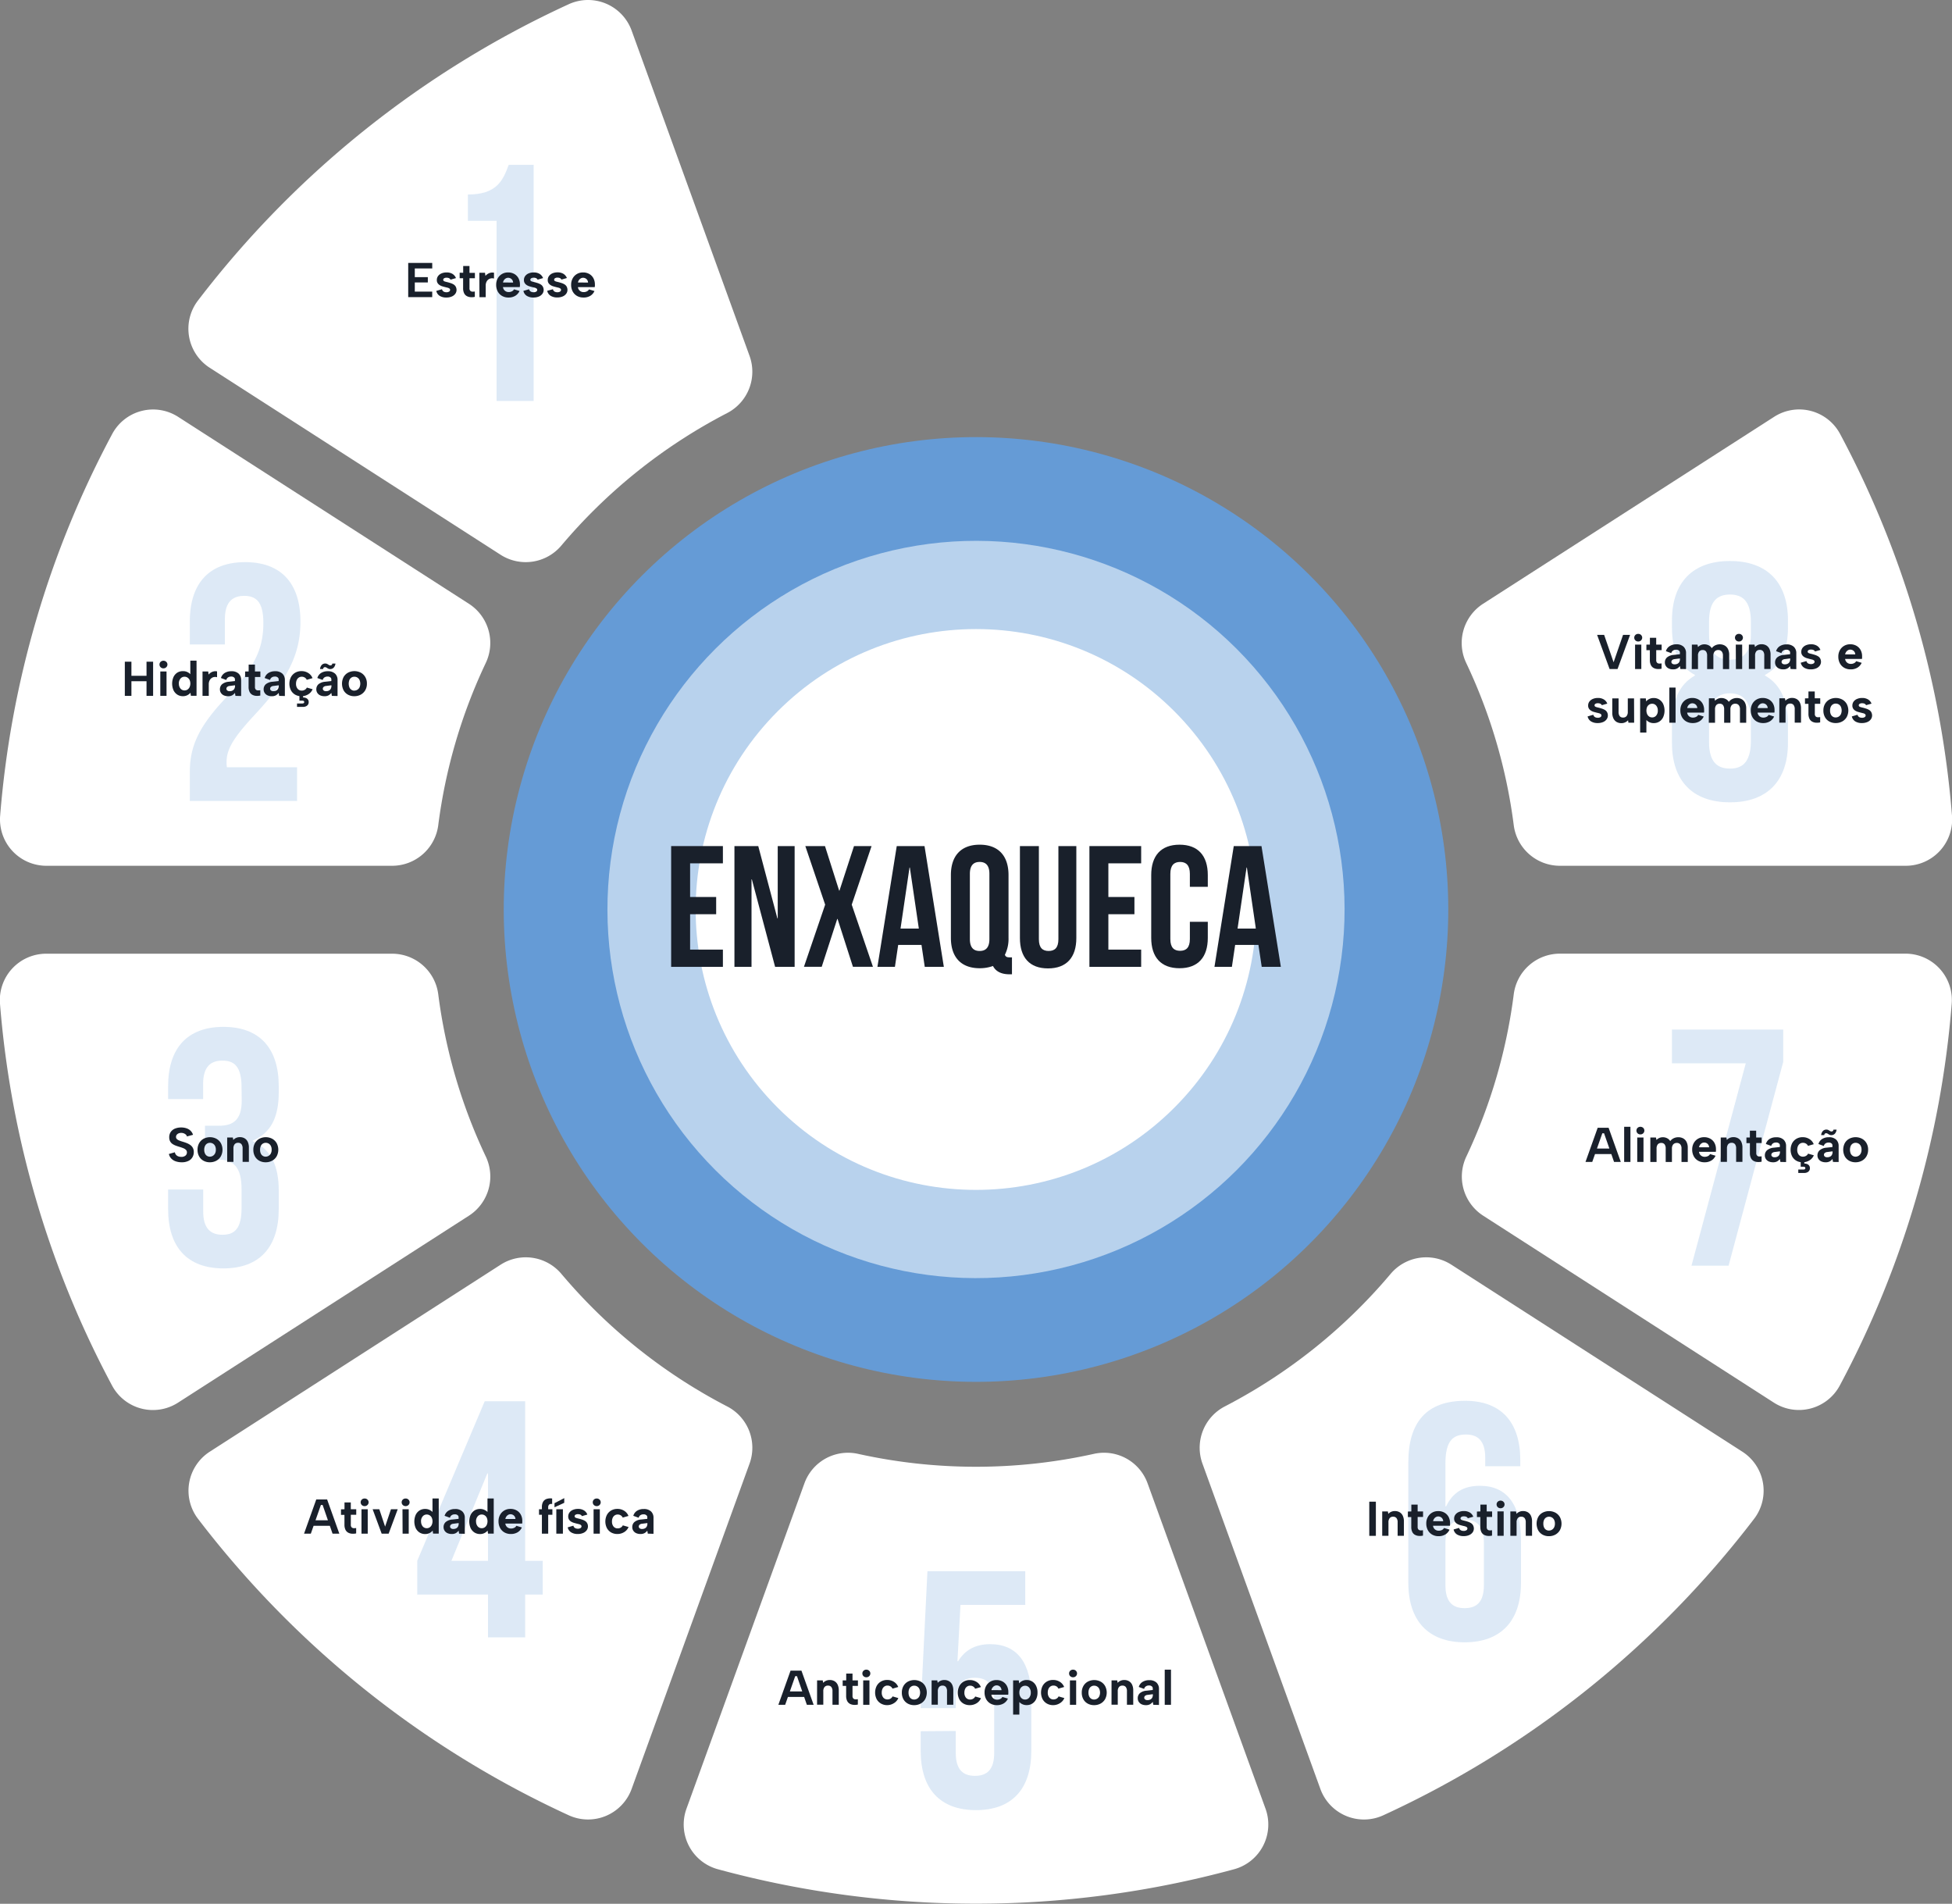 <svg xmlns="http://www.w3.org/2000/svg" id="Camada_1" data-name="Camada 1" viewBox="0 0 800 780.07"><rect x="0" y="0" width="800" height="780.07" fill="#808080" stroke="none"/><defs><style>.cls-1{fill:#659bd6;}.cls-2{fill:#b8d2ed;}.cls-3{fill:#fff;}.cls-4{fill:#19202b;}.cls-5{opacity:0.8;}.cls-6{fill:#d4e4f4;}</style></defs><circle class="cls-1" cx="400" cy="372.66" r="193.55" transform="translate(-146.35 391.99) rotate(-45)"></circle><circle class="cls-2" cx="400" cy="372.66" r="151.05" transform="translate(-146.35 391.99) rotate(-45)"></circle><circle class="cls-3" cx="400" cy="372.66" r="114.9" transform="translate(-146.35 391.99) rotate(-45)"></circle><path class="cls-3" d="M307.2,145.84,258.87,12.54a19,19,0,0,0-25.81-10.8A402.68,402.68,0,0,0,81.12,123.16,19,19,0,0,0,86,150.72L205.2,227.34a19.08,19.08,0,0,0,24.9-3.85A223.07,223.07,0,0,1,298,169.26,19.07,19.07,0,0,0,307.2,145.84Z"></path><path class="cls-3" d="M179.62,338.05a220.72,220.72,0,0,1,19.43-66.33,19.09,19.09,0,0,0-6.82-24.29L73,170.8a19,19,0,0,0-27,7A398.77,398.77,0,0,0,.06,334.22a19,19,0,0,0,19,20.53H160.75A19.06,19.06,0,0,0,179.62,338.05Z"></path><path class="cls-3" d="M639.25,354.75H781a19,19,0,0,0,19-20.53,398.77,398.77,0,0,0-45.88-156.44,19,19,0,0,0-27-7L607.77,247.43a19.09,19.09,0,0,0-6.83,24.29,220.45,220.45,0,0,1,19.44,66.33A19.06,19.06,0,0,0,639.25,354.75Z"></path><path class="cls-3" d="M400,601a222.91,222.91,0,0,1-48.45-5.31,19,19,0,0,0-21.87,12.1l-48.33,133.3a19,19,0,0,0,12.76,24.8,403.56,403.56,0,0,0,211.78,0,19,19,0,0,0,12.76-24.8l-48.33-133.3a19,19,0,0,0-21.88-12.1A222.75,222.75,0,0,1,400,601Z"></path><path class="cls-3" d="M205.2,518.19,86,594.81a19,19,0,0,0-4.83,27.55A402.71,402.71,0,0,0,233.06,743.79,19,19,0,0,0,258.87,733l48.33-133.3A19.05,19.05,0,0,0,298,576.27,223.1,223.1,0,0,1,230.1,522,19.08,19.08,0,0,0,205.2,518.19Z"></path><path class="cls-3" d="M492.8,599.69,541.13,733a19,19,0,0,0,25.81,10.8A402.71,402.71,0,0,0,718.88,622.36a19,19,0,0,0-4.83-27.55L594.8,518.19A19.08,19.08,0,0,0,569.9,522,223,223,0,0,1,502,576.27,19.06,19.06,0,0,0,492.8,599.69Z"></path><path class="cls-3" d="M620.38,407.47A220.78,220.78,0,0,1,601,473.81a19.09,19.09,0,0,0,6.82,24.29L727,574.73a19,19,0,0,0,27-7,398.77,398.77,0,0,0,45.88-156.44,19,19,0,0,0-19-20.53H639.25A19.06,19.06,0,0,0,620.38,407.47Z"></path><path class="cls-3" d="M160.75,390.78H19a19,19,0,0,0-19,20.53A398.77,398.77,0,0,0,45.94,567.75a19,19,0,0,0,27,7L192.23,498.1a19.09,19.09,0,0,0,6.83-24.29,220.51,220.51,0,0,1-19.44-66.34A19.06,19.06,0,0,0,160.75,390.78Z"></path><path class="cls-4" d="M282.83,367.54h10.68v7.06H282.83v14.5h13.44v7.07H275.06V346.68h21.21v7.07H282.83Z"></path><path class="cls-4" d="M308.14,360.32H308v35.85h-7V346.68h9.76l7.84,29.62h.14V346.68h6.93v49.49h-8Z"></path><path class="cls-4" d="M357.2,346.68l-8.13,24,8.69,25.45h-8.2l-6.29-19.59h-.14l-6.36,19.59h-7.28l8.69-25.45-8.13-24h8.06l5.8,18.24h.14L350,346.68Z"></path><path class="cls-4" d="M386.82,396.17H379l-1.34-9h-9.55l-1.34,9H359.6l7.92-49.49H378.9Zm-17.75-15.7h7.5l-3.68-25h-.14Z"></path><path class="cls-4" d="M389.71,358.56c0-7.92,4.18-12.45,11.81-12.45s11.81,4.53,11.81,12.45v25.73a14.57,14.57,0,0,1-1.49,6.93c.36.92.92,1.06,2.19,1.06h.71v6.93h-1.06c-3.46,0-5.66-1.28-6.72-3.4a15.8,15.8,0,0,1-5.44.92c-7.63,0-11.81-4.52-11.81-12.44Zm7.78,26.22c0,3.54,1.56,4.88,4,4.88s4-1.34,4-4.88V358.06c0-3.53-1.56-4.88-4-4.88s-4,1.35-4,4.88Z"></path><path class="cls-4" d="M425.77,346.68v38.17c0,3.54,1.55,4.81,4,4.81s4-1.27,4-4.81V346.68h7.35v37.68c0,7.92-4,12.44-11.6,12.44S418,392.28,418,384.36V346.68Z"></path><path class="cls-4" d="M454.25,367.54h10.68v7.06H454.25v14.5h13.44v7.07H446.48V346.68h21.21v7.07H454.25Z"></path><path class="cls-4" d="M495,377.71v6.58c0,7.92-4,12.44-11.59,12.44s-11.6-4.52-11.6-12.44V358.56c0-7.92,4-12.45,11.6-12.45S495,350.64,495,358.56v4.8h-7.35v-5.3c0-3.53-1.55-4.88-4-4.88s-4,1.35-4,4.88v26.72c0,3.54,1.56,4.81,4,4.81s4-1.27,4-4.81v-7.07Z"></path><path class="cls-4" d="M524.94,396.17H517.1l-1.35-9h-9.54l-1.34,9h-7.14l7.91-49.49H517Zm-17.74-15.7h7.49l-3.67-25h-.14Z"></path><g class="cls-5"><path class="cls-6" d="M191.76,79.7c11.75,0,14.37-5.67,16.72-12.16h10.23v96.75h-15.2V90.48H191.76Z"></path></g><path class="cls-4" d="M177.15,110H170v3.56h5.34v2.18H170v3.74h7.14v2.26h-9.84v-14h9.84Z"></path><path class="cls-4" d="M181.15,118.51a1.36,1.36,0,0,0,.41.76,1.55,1.55,0,0,0,.66.37,2.35,2.35,0,0,0,.75.11,2,2,0,0,0,1.1-.27.82.82,0,0,0,.4-.69.69.69,0,0,0-.28-.57,2.22,2.22,0,0,0-.71-.33l-.91-.22c-.36-.09-.75-.19-1.15-.31a4.33,4.33,0,0,1-1.15-.49,2.72,2.72,0,0,1-.89-.83,2.18,2.18,0,0,1-.35-1.29,2.67,2.67,0,0,1,.5-1.63,3.35,3.35,0,0,1,1.41-1.09,5.29,5.29,0,0,1,2.11-.4,4.55,4.55,0,0,1,2.4.6,3.5,3.5,0,0,1,1.42,1.72l-2.24.64a1.16,1.16,0,0,0-.36-.46,1.66,1.66,0,0,0-.57-.26,3.07,3.07,0,0,0-.67-.08,1.84,1.84,0,0,0-1,.23.71.71,0,0,0-.38.63.52.52,0,0,0,.14.39.94.94,0,0,0,.39.25,3.33,3.33,0,0,0,.58.18l.73.18c.41.11.83.23,1.25.37a6.13,6.13,0,0,1,1.16.53,2.59,2.59,0,0,1,.85.86,3,3,0,0,1,.36,1.36,2.71,2.71,0,0,1-.5,1.59,3.44,3.44,0,0,1-1.44,1.13,5.59,5.59,0,0,1-2.28.42,5,5,0,0,1-2.65-.66,3.11,3.11,0,0,1-1.43-2.06Z"></path><path class="cls-4" d="M189.83,111.77V109h2.58v2.8h2.22V114h-2.22v4.06a1.45,1.45,0,0,0,.34,1.1,1.21,1.21,0,0,0,.85.34,4.49,4.49,0,0,0,1-.06v2.2a5.48,5.48,0,0,1-1.79.12,3.71,3.71,0,0,1-1.55-.47,2.6,2.6,0,0,1-1.07-1.19,4.64,4.64,0,0,1-.39-2V114h-1.42v-2.26Z"></path><path class="cls-4" d="M196.45,111.77h2.32l.18,1.28a3.82,3.82,0,0,1,1-.85,3.53,3.53,0,0,1,1.17-.46,3.38,3.38,0,0,1,1.34,0v2.4a2.53,2.53,0,0,0-1.13-.1,2.74,2.74,0,0,0-1.1.42,2.59,2.59,0,0,0-.84,1,3.41,3.41,0,0,0-.33,1.59v4.72h-2.56Z"></path><path class="cls-4" d="M208.39,121.91a5.17,5.17,0,0,1-2.64-.66,4.55,4.55,0,0,1-1.77-1.84,5.66,5.66,0,0,1-.63-2.72,5.35,5.35,0,0,1,.63-2.62,4.65,4.65,0,0,1,1.73-1.79,4.87,4.87,0,0,1,2.52-.65,5.14,5.14,0,0,1,2.54.62,4.44,4.44,0,0,1,1.71,1.73,5.39,5.39,0,0,1,.61,2.59,4.42,4.42,0,0,1,0,.49c0,.18-.05.37-.07.57h-6.88a2.24,2.24,0,0,0,.41,1.09,2.21,2.21,0,0,0,.82.7,2.33,2.33,0,0,0,1.11.25,2.92,2.92,0,0,0,1.33-.3,1.88,1.88,0,0,0,.85-.82l2.26.68a4.4,4.4,0,0,1-1.78,2A5.22,5.22,0,0,1,208.39,121.91Zm1.9-6.14a2.17,2.17,0,0,0-.3-1,2.07,2.07,0,0,0-.74-.7,2.2,2.2,0,0,0-1-.25,1.91,1.91,0,0,0-.94.25,2.25,2.25,0,0,0-.75.69,2.41,2.41,0,0,0-.41,1Z"></path><path class="cls-4" d="M216.85,118.51a1.36,1.36,0,0,0,.41.76,1.55,1.55,0,0,0,.66.37,2.35,2.35,0,0,0,.75.11,2,2,0,0,0,1.1-.27.82.82,0,0,0,.4-.69.69.69,0,0,0-.28-.57,2.22,2.22,0,0,0-.71-.33l-.91-.22c-.36-.09-.75-.19-1.15-.31a4.33,4.33,0,0,1-1.15-.49,2.72,2.72,0,0,1-.89-.83,2.18,2.18,0,0,1-.35-1.29,2.67,2.67,0,0,1,.5-1.63,3.35,3.35,0,0,1,1.41-1.09,5.29,5.29,0,0,1,2.11-.4,4.55,4.55,0,0,1,2.4.6,3.5,3.5,0,0,1,1.42,1.72l-2.24.64a1.16,1.16,0,0,0-.36-.46,1.66,1.66,0,0,0-.57-.26,3.07,3.07,0,0,0-.67-.08,1.84,1.84,0,0,0-1,.23.71.71,0,0,0-.38.63.52.52,0,0,0,.14.39.94.94,0,0,0,.39.25,3.33,3.33,0,0,0,.58.18l.73.18c.41.11.83.23,1.25.37a6.13,6.13,0,0,1,1.16.53,2.59,2.59,0,0,1,.85.86,3,3,0,0,1,.36,1.36,2.71,2.71,0,0,1-.5,1.59,3.44,3.44,0,0,1-1.44,1.13,5.59,5.59,0,0,1-2.28.42,5,5,0,0,1-2.65-.66,3.11,3.11,0,0,1-1.43-2.06Z"></path><path class="cls-4" d="M226.61,118.51a1.36,1.36,0,0,0,.41.76,1.55,1.55,0,0,0,.66.37,2.35,2.35,0,0,0,.75.11,2,2,0,0,0,1.1-.27.82.82,0,0,0,.4-.69.69.69,0,0,0-.28-.57,2.22,2.22,0,0,0-.71-.33l-.91-.22c-.36-.09-.75-.19-1.15-.31a4.33,4.33,0,0,1-1.15-.49,2.72,2.72,0,0,1-.89-.83,2.18,2.18,0,0,1-.35-1.29,2.67,2.67,0,0,1,.5-1.63A3.35,3.35,0,0,1,226.4,112a5.29,5.29,0,0,1,2.11-.4,4.55,4.55,0,0,1,2.4.6,3.5,3.5,0,0,1,1.42,1.72l-2.24.64a1.16,1.16,0,0,0-.36-.46,1.66,1.66,0,0,0-.57-.26,3.07,3.07,0,0,0-.67-.08,1.84,1.84,0,0,0-1,.23.71.71,0,0,0-.38.63.52.52,0,0,0,.14.39.94.94,0,0,0,.39.25,3.33,3.33,0,0,0,.58.18l.73.18c.41.11.83.23,1.25.37a6.13,6.13,0,0,1,1.16.53,2.59,2.59,0,0,1,.85.86,3,3,0,0,1,.36,1.36,2.71,2.71,0,0,1-.5,1.59,3.44,3.44,0,0,1-1.44,1.13,5.59,5.59,0,0,1-2.28.42,5,5,0,0,1-2.65-.66,3.11,3.11,0,0,1-1.43-2.06Z"></path><path class="cls-4" d="M239.1,121.91a5.14,5.14,0,0,1-2.63-.66,4.55,4.55,0,0,1-1.77-1.84,5.66,5.66,0,0,1-.63-2.72,5.35,5.35,0,0,1,.63-2.62,4.65,4.65,0,0,1,1.73-1.79,4.87,4.87,0,0,1,2.52-.65,5.14,5.14,0,0,1,2.54.62A4.44,4.44,0,0,1,243.2,114a5.39,5.39,0,0,1,.61,2.59,4.42,4.42,0,0,1,0,.49c0,.18-.05.37-.07.57h-6.88a2.24,2.24,0,0,0,.41,1.09,2.21,2.21,0,0,0,.82.7,2.33,2.33,0,0,0,1.11.25,2.92,2.92,0,0,0,1.33-.3,1.88,1.88,0,0,0,.85-.82l2.25.68a4.32,4.32,0,0,1-1.77,2A5.23,5.23,0,0,1,239.1,121.91Zm1.91-6.14a2.17,2.17,0,0,0-.3-1,2.07,2.07,0,0,0-.74-.7,2.2,2.2,0,0,0-1-.25,1.91,1.91,0,0,0-.94.25,2.25,2.25,0,0,0-.75.69,2.41,2.41,0,0,0-.41,1Z"></path><g class="cls-5"><path class="cls-6" d="M100.05,244.16c-4.84,0-7.88,2.63-7.88,9.54v10.37H77.8v-9.4c0-15.48,7.74-24.33,22.66-24.33s22.67,8.85,22.67,24.33c0,12.85-4.7,23.22-18.8,38.28-9,9.68-11.47,14.24-11.47,19.35a10.4,10.4,0,0,0,.14,2.08h28.75V328.2H77.8V316.31c0-10.78,3.87-18.93,15.2-30.82,11.61-12.3,14.93-19.9,14.93-30.27C107.93,246.51,104.89,244.16,100.05,244.16Z"></path></g><path class="cls-4" d="M51.16,271.13h2.7v5.78h6.19v-5.78h2.7v14h-2.7v-6H53.86v6h-2.7Z"></path><path class="cls-4" d="M67,273.85a1.56,1.56,0,0,1-1.18-.46,1.56,1.56,0,0,1,0-2.21,1.72,1.72,0,0,1,2.32,0,1.51,1.51,0,0,1,0,2.21A1.55,1.55,0,0,1,67,273.85Zm-1.3,1.28h2.55v10H65.7Z"></path><path class="cls-4" d="M78.31,276.63l-.31,0v-5.94h2.55v14.4H78.23l-.16-1.24a4.14,4.14,0,0,1-1.27,1,3.92,3.92,0,0,1-1.83.41,4.17,4.17,0,0,1-2.3-.64,4.4,4.4,0,0,1-1.56-1.79,6.86,6.86,0,0,1,0-5.43,4.34,4.34,0,0,1,1.56-1.79A4.25,4.25,0,0,1,75,275a4,4,0,0,1,2,.48A3.74,3.74,0,0,1,78.31,276.63Zm-5,3.5a3.05,3.05,0,0,0,.65,2,2.13,2.13,0,0,0,1.69.77,2.15,2.15,0,0,0,1.17-.33,2.51,2.51,0,0,0,.87-1,3.67,3.67,0,0,0,0-3,2.51,2.51,0,0,0-.87-.95,2.15,2.15,0,0,0-1.17-.33,2.13,2.13,0,0,0-1.69.77A3.05,3.05,0,0,0,73.29,280.13Z"></path><path class="cls-4" d="M83,275.13h2.32l.18,1.28a3.8,3.8,0,0,1,.95-.85,3.71,3.71,0,0,1,1.17-.46,3,3,0,0,1,1.34,0v2.4a2.51,2.51,0,0,0-1.13-.1,2.44,2.44,0,0,0-1.09.42,2.53,2.53,0,0,0-.85,1,3.41,3.41,0,0,0-.33,1.59v4.72H83Z"></path><path class="cls-4" d="M96.49,285.13l-.2-1.22a4,4,0,0,1-1.13,1,3.39,3.39,0,0,1-1.69.36,4.17,4.17,0,0,1-1.75-.35,2.76,2.76,0,0,1-1.17-1,2.63,2.63,0,0,1-.42-1.49,2.73,2.73,0,0,1,.91-2.09,4.94,4.94,0,0,1,2.75-1l2.5-.28v-.7a1,1,0,0,0-.38-.78,1.69,1.69,0,0,0-1.2-.36,2.26,2.26,0,0,0-1.25.35,1.71,1.71,0,0,0-.71,1.05l-2.2-.8a3.63,3.63,0,0,1,1.52-2.06,5,5,0,0,1,2.76-.72,4.12,4.12,0,0,1,3,1,3.47,3.47,0,0,1,1,2.61v6.54Zm-.2-4.34-2.16.28a1.73,1.73,0,0,0-1,.39,1,1,0,0,0-.34.75.91.91,0,0,0,.34.71,1.47,1.47,0,0,0,1,.29,2.52,2.52,0,0,0,1.19-.26,1.72,1.72,0,0,0,.75-.76,2.59,2.59,0,0,0,.26-1.24Z"></path><path class="cls-4" d="M101.91,275.13v-2.8h2.58v2.8h2.22v2.26h-2.22v4.06a1.49,1.49,0,0,0,.34,1.1,1.28,1.28,0,0,0,.85.34,5.94,5.94,0,0,0,1-.06V285a6.07,6.07,0,0,1-1.79.12,3.75,3.75,0,0,1-1.55-.47,2.71,2.71,0,0,1-1.07-1.19,4.64,4.64,0,0,1-.39-2v-4.06h-1.42v-2.26Z"></path><path class="cls-4" d="M114.41,285.13l-.2-1.22a4,4,0,0,1-1.13,1,3.39,3.39,0,0,1-1.69.36,4.17,4.17,0,0,1-1.75-.35,2.76,2.76,0,0,1-1.17-1,2.63,2.63,0,0,1-.42-1.49,2.73,2.73,0,0,1,.91-2.09,4.94,4.94,0,0,1,2.75-1l2.5-.28v-.7a1,1,0,0,0-.38-.78,1.69,1.69,0,0,0-1.2-.36,2.26,2.26,0,0,0-1.25.35,1.71,1.71,0,0,0-.71,1.05l-2.2-.8a3.63,3.63,0,0,1,1.52-2.06,5,5,0,0,1,2.76-.72,4.12,4.12,0,0,1,3,1,3.47,3.47,0,0,1,1,2.61v6.54Zm-.2-4.34-2.16.28a1.73,1.73,0,0,0-1,.39,1,1,0,0,0-.34.75.91.91,0,0,0,.34.71,1.47,1.47,0,0,0,1,.29,2.52,2.52,0,0,0,1.19-.26,1.72,1.72,0,0,0,.75-.76,2.59,2.59,0,0,0,.26-1.24Z"></path><path class="cls-4" d="M123.51,285.27a5,5,0,0,1-2.56-.64,4.56,4.56,0,0,1-1.72-1.79,6.08,6.08,0,0,1,0-5.37,4.69,4.69,0,0,1,1.74-1.82,4.94,4.94,0,0,1,2.57-.66,5.06,5.06,0,0,1,2.8.78,4.25,4.25,0,0,1,1.74,2.1l-2.36.68a2,2,0,0,0-.81-.92,2.28,2.28,0,0,0-1.25-.34,2.17,2.17,0,0,0-1.23.36,2.4,2.4,0,0,0-.82,1,3.68,3.68,0,0,0-.29,1.5,3.13,3.13,0,0,0,.64,2.06,2.13,2.13,0,0,0,1.72.76,2.37,2.37,0,0,0,1.24-.33,2,2,0,0,0,.84-.91l2.36.68a4.35,4.35,0,0,1-1.79,2.08A5.21,5.21,0,0,1,123.51,285.27Zm.7.52a3.17,3.17,0,0,1,1.14.2,1.82,1.82,0,0,1,.84.62,1.69,1.69,0,0,1,.32,1.08,1.73,1.73,0,0,1-.32,1.08,1.94,1.94,0,0,1-.85.66,2.85,2.85,0,0,1-1.13.22h-2.48v-1.4h2.06a1.42,1.42,0,0,0,.65-.12.46.46,0,0,0,.23-.46c0-.24-.07-.4-.23-.47a1.59,1.59,0,0,0-.65-.11h-1.08v-2.2h1.5Z"></path><path class="cls-4" d="M136,285.13l-.2-1.22a4,4,0,0,1-1.13,1,3.39,3.39,0,0,1-1.69.36,4.17,4.17,0,0,1-1.75-.35,2.76,2.76,0,0,1-1.17-1,2.63,2.63,0,0,1-.42-1.49,2.73,2.73,0,0,1,.91-2.09,4.94,4.94,0,0,1,2.75-1l2.5-.28v-.7a1,1,0,0,0-.38-.78,1.69,1.69,0,0,0-1.2-.36,2.26,2.26,0,0,0-1.25.35,1.71,1.71,0,0,0-.71,1.05l-2.2-.8a3.63,3.63,0,0,1,1.52-2.06,5,5,0,0,1,2.76-.72,4.12,4.12,0,0,1,3,1,3.47,3.47,0,0,1,1,2.61v6.54Zm-4.84-11a2.89,2.89,0,0,1,.74-1.71,2,2,0,0,1,1.4-.55,1.67,1.67,0,0,1,.83.2c.24.13.45.26.65.39a1.16,1.16,0,0,0,.64.19.76.76,0,0,0,.51-.18.9.9,0,0,0,.27-.58h1.28a2.85,2.85,0,0,1-.76,1.72,2,2,0,0,1-1.4.54,1.75,1.75,0,0,1-.85-.2c-.23-.13-.44-.26-.64-.39a1.13,1.13,0,0,0-.65-.19.73.73,0,0,0-.5.18,1,1,0,0,0-.26.58Zm4.64,6.66-2.16.28a1.73,1.73,0,0,0-1,.39,1,1,0,0,0-.34.75.91.91,0,0,0,.34.71,1.47,1.47,0,0,0,1,.29,2.52,2.52,0,0,0,1.19-.26,1.72,1.72,0,0,0,.75-.76,2.59,2.59,0,0,0,.26-1.24Z"></path><path class="cls-4" d="M145.21,285.27a5.29,5.29,0,0,1-2.6-.63,4.57,4.57,0,0,1-1.79-1.78,6,6,0,0,1,0-5.45,4.7,4.7,0,0,1,1.83-1.79,5.68,5.68,0,0,1,5.2,0,4.63,4.63,0,0,1,1.84,1.78,5.17,5.17,0,0,1,.68,2.71,5.26,5.26,0,0,1-.69,2.74,4.77,4.77,0,0,1-1.86,1.79A5.44,5.44,0,0,1,145.21,285.27Zm0-2.3a2.34,2.34,0,0,0,1.18-.31,2.38,2.38,0,0,0,.92-.94,3.79,3.79,0,0,0,0-3.18,2.25,2.25,0,0,0-.89-.94,2.32,2.32,0,0,0-1.19-.31,2.23,2.23,0,0,0-1.15.31,2.3,2.3,0,0,0-.85.94,4.17,4.17,0,0,0,0,3.18,2.26,2.26,0,0,0,.83.94A2.17,2.17,0,0,0,145.19,283Z"></path><g class="cls-5"><path class="cls-6" d="M391.71,709.26v9c0,6.91,3,9.39,7.87,9.39s7.88-2.48,7.88-9.39V697c0-6.91-3-9.54-7.88-9.54s-7.87,2.63-7.87,9.54v2.9H377.33l2.77-56.11h40.08v13.82H393.64l-1.24,23.08h.27c2.77-4.56,7.05-7,13.13-7,11.2,0,16.87,7.88,16.87,22.12v21.56c0,15.48-7.74,24.32-22.67,24.32s-22.67-8.84-22.67-24.32v-8Z"></path></g><path class="cls-4" d="M326.63,686.8h-.72l-4.12,11.74H319l5-14h4.46l5,14h-2.78Zm-4.58,6.26h8.16v2.26h-8.16Z"></path><path class="cls-4" d="M334.87,688.54h2.32l.18,1a3.33,3.33,0,0,1,1.17-.85,3.55,3.55,0,0,1,1.49-.31,3.75,3.75,0,0,1,2,.5,3.25,3.25,0,0,1,1.28,1.45,5.44,5.44,0,0,1,.45,2.35v5.84h-2.58V693a2.72,2.72,0,0,0-.46-1.74,1.65,1.65,0,0,0-1.38-.58,1.73,1.73,0,0,0-1.43.59,2.65,2.65,0,0,0-.49,1.75v5.48h-2.56Z"></path><path class="cls-4" d="M346.81,688.54v-2.8h2.58v2.8h2.22v2.26h-2.22v4.06a1.46,1.46,0,0,0,.34,1.1,1.33,1.33,0,0,0,.85.34,6,6,0,0,0,1-.06v2.2a6.07,6.07,0,0,1-1.79.12,3.86,3.86,0,0,1-1.55-.47,2.71,2.71,0,0,1-1.07-1.19,4.7,4.7,0,0,1-.39-2V690.8h-1.42v-2.26Z"></path><path class="cls-4" d="M355.07,687.26a1.63,1.63,0,0,1-1.18-.46,1.5,1.5,0,0,1-.46-1.1,1.48,1.48,0,0,1,.46-1.11,1.62,1.62,0,0,1,1.18-.45,1.6,1.6,0,0,1,1.15.45,1.49,1.49,0,0,1,.47,1.11,1.51,1.51,0,0,1-.47,1.1A1.61,1.61,0,0,1,355.07,687.26Zm-1.3,1.28h2.56v10h-2.56Z"></path><path class="cls-4" d="M363.53,698.68A5.07,5.07,0,0,1,361,698a4.56,4.56,0,0,1-1.72-1.79,6.08,6.08,0,0,1,0-5.37,4.62,4.62,0,0,1,1.74-1.82,4.94,4.94,0,0,1,2.57-.66,5.08,5.08,0,0,1,2.8.78,4.36,4.36,0,0,1,1.74,2.1l-2.36.68a2,2,0,0,0-.81-.92,2.3,2.3,0,0,0-1.25-.34,2.12,2.12,0,0,0-1.23.36,2.33,2.33,0,0,0-.82,1,3.62,3.62,0,0,0-.29,1.5,3.1,3.1,0,0,0,.64,2.06,2.16,2.16,0,0,0,1.72.76,2.4,2.4,0,0,0,1.24-.33,2.17,2.17,0,0,0,.84-.91l2.36.68a4.45,4.45,0,0,1-1.79,2.08A5.23,5.23,0,0,1,363.53,698.68Z"></path><path class="cls-4" d="M374.65,698.68a5.29,5.29,0,0,1-2.6-.63,4.57,4.57,0,0,1-1.79-1.78,5.46,5.46,0,0,1-.65-2.71,5.33,5.33,0,0,1,.67-2.74,4.63,4.63,0,0,1,1.83-1.79,5.68,5.68,0,0,1,5.2,0,4.7,4.7,0,0,1,1.84,1.78,5.76,5.76,0,0,1,0,5.45,4.77,4.77,0,0,1-1.86,1.79A5.47,5.47,0,0,1,374.65,698.68Zm0-2.3a2.48,2.48,0,0,0,1.18-.31,2.45,2.45,0,0,0,.92-.94,3.79,3.79,0,0,0,0-3.18,2.25,2.25,0,0,0-.89-.94,2.35,2.35,0,0,0-1.19-.31,2.21,2.21,0,0,0-1.15.31,2.17,2.17,0,0,0-.85.94,3.57,3.57,0,0,0-.32,1.61,3.52,3.52,0,0,0,.31,1.57,2.19,2.19,0,0,0,.83.94A2.27,2.27,0,0,0,374.63,696.38Z"></path><path class="cls-4" d="M381.81,688.54h2.32l.18,1a3.33,3.33,0,0,1,1.17-.85,3.55,3.55,0,0,1,1.49-.31,3.75,3.75,0,0,1,2,.5,3.25,3.25,0,0,1,1.28,1.45,5.44,5.44,0,0,1,.45,2.35v5.84h-2.58V693a2.72,2.72,0,0,0-.46-1.74,1.65,1.65,0,0,0-1.38-.58,1.73,1.73,0,0,0-1.43.59,2.65,2.65,0,0,0-.49,1.75v5.48h-2.56Z"></path><path class="cls-4" d="M397.43,698.68a5.07,5.07,0,0,1-2.56-.64,4.56,4.56,0,0,1-1.72-1.79,6.08,6.08,0,0,1,0-5.37,4.62,4.62,0,0,1,1.74-1.82,4.94,4.94,0,0,1,2.57-.66,5.08,5.08,0,0,1,2.8.78,4.36,4.36,0,0,1,1.74,2.1l-2.36.68a2,2,0,0,0-.81-.92,2.3,2.3,0,0,0-1.25-.34,2.12,2.12,0,0,0-1.23.36,2.33,2.33,0,0,0-.82,1,3.62,3.62,0,0,0-.29,1.5,3.1,3.1,0,0,0,.64,2.06,2.16,2.16,0,0,0,1.72.76,2.4,2.4,0,0,0,1.24-.33,2.17,2.17,0,0,0,.84-.91l2.36.68a4.45,4.45,0,0,1-1.79,2.08A5.23,5.23,0,0,1,397.43,698.68Z"></path><path class="cls-4" d="M408.55,698.68a5.17,5.17,0,0,1-2.64-.66,4.61,4.61,0,0,1-1.77-1.84,5.72,5.72,0,0,1-.63-2.72,5.32,5.32,0,0,1,.63-2.62,4.65,4.65,0,0,1,1.73-1.79,4.78,4.78,0,0,1,2.52-.65,5,5,0,0,1,2.54.62,4.38,4.38,0,0,1,1.71,1.73,5.25,5.25,0,0,1,.61,2.59,4.57,4.57,0,0,1,0,.49c0,.18,0,.37-.07.57h-6.88a2.28,2.28,0,0,0,.41,1.09,2.31,2.31,0,0,0,.82.7,2.52,2.52,0,0,0,1.11.25,2.89,2.89,0,0,0,1.33-.3,1.88,1.88,0,0,0,.85-.82l2.26.68a4.44,4.44,0,0,1-1.78,2A5.29,5.29,0,0,1,408.55,698.68Zm1.9-6.14a2,2,0,0,0-1-1.71,2.08,2.08,0,0,0-1-.25,1.84,1.84,0,0,0-.94.25,2.23,2.23,0,0,0-.75.69,2.44,2.44,0,0,0-.41,1Z"></path><path class="cls-4" d="M417.45,697l.32,0v5.54h-2.56v-14h2.32l.16,1.24a3.36,3.36,0,0,1,1.24-1,4,4,0,0,1,1.84-.4,4.15,4.15,0,0,1,2.3.64,4.29,4.29,0,0,1,1.57,1.79,6,6,0,0,1,.57,2.71,6.12,6.12,0,0,1-.57,2.72,4.34,4.34,0,0,1-1.56,1.79,4.21,4.21,0,0,1-2.31.63,4,4,0,0,1-2-.48A3.83,3.83,0,0,1,417.45,697Zm5-3.5a3.05,3.05,0,0,0-.65-2,2.09,2.09,0,0,0-1.69-.77,2.15,2.15,0,0,0-1.17.33,2.36,2.36,0,0,0-.85.94,3.28,3.28,0,0,0-.32,1.53,3.35,3.35,0,0,0,.32,1.52,2.39,2.39,0,0,0,.85,1,2.15,2.15,0,0,0,1.17.33,2.12,2.12,0,0,0,1.69-.77A3.07,3.07,0,0,0,422.45,693.54Z"></path><path class="cls-4" d="M431.57,698.68A5.07,5.07,0,0,1,429,698a4.56,4.56,0,0,1-1.72-1.79,6.08,6.08,0,0,1,0-5.37,4.62,4.62,0,0,1,1.74-1.82,4.94,4.94,0,0,1,2.57-.66,5.08,5.08,0,0,1,2.8.78,4.36,4.36,0,0,1,1.74,2.1l-2.36.68A2,2,0,0,0,433,691a2.3,2.3,0,0,0-1.25-.34,2.12,2.12,0,0,0-1.23.36,2.33,2.33,0,0,0-.82,1,3.62,3.62,0,0,0-.29,1.5,3.1,3.1,0,0,0,.64,2.06,2.16,2.16,0,0,0,1.72.76,2.4,2.4,0,0,0,1.24-.33,2.17,2.17,0,0,0,.84-.91l2.36.68a4.45,4.45,0,0,1-1.79,2.08A5.23,5.23,0,0,1,431.57,698.68Z"></path><path class="cls-4" d="M439.79,687.26a1.63,1.63,0,0,1-1.18-.46,1.5,1.5,0,0,1-.46-1.1,1.48,1.48,0,0,1,.46-1.11,1.62,1.62,0,0,1,1.18-.45,1.6,1.6,0,0,1,1.15.45,1.49,1.49,0,0,1,.47,1.11,1.51,1.51,0,0,1-.47,1.1A1.61,1.61,0,0,1,439.79,687.26Zm-1.3,1.28h2.56v10h-2.56Z"></path><path class="cls-4" d="M448.39,698.68a5.29,5.29,0,0,1-2.6-.63,4.57,4.57,0,0,1-1.79-1.78,5.46,5.46,0,0,1-.65-2.71,5.33,5.33,0,0,1,.67-2.74,4.63,4.63,0,0,1,1.83-1.79,5.68,5.68,0,0,1,5.2,0,4.7,4.7,0,0,1,1.84,1.78,5.76,5.76,0,0,1,0,5.45,4.77,4.77,0,0,1-1.86,1.79A5.47,5.47,0,0,1,448.39,698.68Zm0-2.3a2.48,2.48,0,0,0,1.18-.31,2.45,2.45,0,0,0,.92-.94,3.79,3.79,0,0,0,0-3.18,2.25,2.25,0,0,0-.89-.94,2.35,2.35,0,0,0-1.19-.31,2.21,2.21,0,0,0-1.15.31,2.17,2.17,0,0,0-.85.94,3.57,3.57,0,0,0-.32,1.61,3.52,3.52,0,0,0,.31,1.57,2.19,2.19,0,0,0,.83.94A2.27,2.27,0,0,0,448.37,696.38Z"></path><path class="cls-4" d="M455.55,688.54h2.32l.18,1a3.33,3.33,0,0,1,1.17-.85,3.55,3.55,0,0,1,1.49-.31,3.75,3.75,0,0,1,2,.5,3.25,3.25,0,0,1,1.28,1.45,5.44,5.44,0,0,1,.45,2.35v5.84h-2.58V693a2.72,2.72,0,0,0-.46-1.74,1.65,1.65,0,0,0-1.38-.58,1.73,1.73,0,0,0-1.43.59,2.65,2.65,0,0,0-.49,1.75v5.48h-2.56Z"></path><path class="cls-4" d="M472.65,698.54l-.2-1.22a4,4,0,0,1-1.13,1,3.39,3.39,0,0,1-1.69.36,4.14,4.14,0,0,1-1.75-.35,2.83,2.83,0,0,1-1.17-1,2.63,2.63,0,0,1-.42-1.49,2.69,2.69,0,0,1,.91-2.09,4.77,4.77,0,0,1,2.75-1l2.5-.28v-.7a1.08,1.08,0,0,0-.38-.78,1.69,1.69,0,0,0-1.2-.36,2.16,2.16,0,0,0-1.25.35,1.71,1.71,0,0,0-.71,1.05l-2.2-.8a3.56,3.56,0,0,1,1.52-2.06,5,5,0,0,1,2.76-.72,4.14,4.14,0,0,1,3,1,3.5,3.5,0,0,1,1,2.61v6.54Zm-.2-4.34-2.16.28a1.73,1.73,0,0,0-1,.39,1,1,0,0,0-.34.75.9.9,0,0,0,.34.71,1.47,1.47,0,0,0,1,.29,2.55,2.55,0,0,0,1.19-.26,1.77,1.77,0,0,0,.75-.76,2.74,2.74,0,0,0,.26-1.24Z"></path><path class="cls-4" d="M477.35,684.14h2.56v14.4h-2.56Z"></path><g class="cls-5"><path class="cls-6" d="M99,445.64c0-8.71-3-11.06-7.87-11.06s-7.88,2.63-7.88,9.54v6.22H68.9v-5.25c0-15.48,7.74-24.33,22.67-24.33s22.67,8.85,22.67,24.33v2.48c0,10.37-3.32,16.73-10.64,19.77v.28c7.6,3.31,10.64,10.36,10.64,20.18v7.6c0,15.48-7.74,24.32-22.67,24.32S68.9,510.88,68.9,495.4v-8H83.28v9c0,6.92,3,9.54,7.88,9.54S99,503.55,99,495v-7.6c0-9-3-12.3-10-12.3H84V461.26h5.94c5.67,0,9.12-2.49,9.12-10.23Z"></path></g><path class="cls-4" d="M71.67,472.14a2.09,2.09,0,0,0,.44,1,2.19,2.19,0,0,0,.89.65,3.34,3.34,0,0,0,1.27.23,2.5,2.5,0,0,0,1.76-.53,1.66,1.66,0,0,0,.58-1.29,1.44,1.44,0,0,0-.36-1,3,3,0,0,0-1-.68,15.11,15.11,0,0,0-1.51-.54c-.53-.16-1.06-.33-1.59-.52a6.71,6.71,0,0,1-1.42-.7,3.08,3.08,0,0,1-1-1.09,3.41,3.41,0,0,1-.37-1.69,3.71,3.71,0,0,1,.63-2.18,3.92,3.92,0,0,1,1.73-1.36,6.69,6.69,0,0,1,2.54-.46,6.59,6.59,0,0,1,2.2.35,4.27,4.27,0,0,1,1.65,1,4.05,4.05,0,0,1,1,1.65l-2.5.68a1.44,1.44,0,0,0-.44-.76,2.64,2.64,0,0,0-.83-.51,2.94,2.94,0,0,0-1-.19,2.83,2.83,0,0,0-1.1.18,2,2,0,0,0-.8.58,1.38,1.38,0,0,0-.3.88,1.21,1.21,0,0,0,.34.89,2.82,2.82,0,0,0,.9.56,12.14,12.14,0,0,0,1.26.45c.55.16,1.11.34,1.67.55a7.5,7.5,0,0,1,1.55.78,3.57,3.57,0,0,1,1.13,1.19,3.48,3.48,0,0,1,.43,1.82,4,4,0,0,1-.55,2.1,3.78,3.78,0,0,1-1.65,1.5,6,6,0,0,1-2.76.56,7.15,7.15,0,0,1-2.47-.4,4.44,4.44,0,0,1-1.83-1.17,3.74,3.74,0,0,1-.94-1.83Z"></path><path class="cls-4" d="M86,476.24a5.29,5.29,0,0,1-2.6-.63,4.57,4.57,0,0,1-1.79-1.78,5.43,5.43,0,0,1-.65-2.71,5.38,5.38,0,0,1,.67-2.74,4.7,4.7,0,0,1,1.83-1.79,5.68,5.68,0,0,1,5.2,0,4.77,4.77,0,0,1,1.84,1.78,5.76,5.76,0,0,1,0,5.45,4.71,4.71,0,0,1-1.86,1.79A5.47,5.47,0,0,1,86,476.24Zm0-2.3a2.37,2.37,0,0,0,1.18-.31,2.45,2.45,0,0,0,.92-.94,3.2,3.2,0,0,0,.36-1.61,3.26,3.26,0,0,0-.34-1.57,2.25,2.25,0,0,0-.89-.94,2.45,2.45,0,0,0-1.19-.31,2.3,2.3,0,0,0-1.15.31,2.23,2.23,0,0,0-.85.94,3.6,3.6,0,0,0-.32,1.61,3.49,3.49,0,0,0,.31,1.57,2.12,2.12,0,0,0,2,1.25Z"></path><path class="cls-4" d="M93.11,466.1h2.32l.18,1a3.46,3.46,0,0,1,1.17-.85,3.71,3.71,0,0,1,1.49-.31,3.84,3.84,0,0,1,2,.5,3.3,3.3,0,0,1,1.28,1.45,5.47,5.47,0,0,1,.45,2.35v5.84H99.43v-5.5a2.76,2.76,0,0,0-.46-1.74,1.68,1.68,0,0,0-1.38-.58,1.76,1.76,0,0,0-1.43.59,2.68,2.68,0,0,0-.49,1.75v5.48H93.11Z"></path><path class="cls-4" d="M108.87,476.24a5.29,5.29,0,0,1-2.6-.63,4.51,4.51,0,0,1-1.79-1.78,5.43,5.43,0,0,1-.65-2.71,5.38,5.38,0,0,1,.67-2.74,4.7,4.7,0,0,1,1.83-1.79,5.68,5.68,0,0,1,5.2,0,4.77,4.77,0,0,1,1.84,1.78,5.76,5.76,0,0,1,0,5.45,4.71,4.71,0,0,1-1.86,1.79A5.47,5.47,0,0,1,108.87,476.24Zm0-2.3a2.37,2.37,0,0,0,1.18-.31,2.45,2.45,0,0,0,.92-.94,3.2,3.2,0,0,0,.36-1.61,3.26,3.26,0,0,0-.34-1.57,2.31,2.31,0,0,0-.89-.94,2.45,2.45,0,0,0-1.19-.31,2.3,2.3,0,0,0-1.15.31,2.23,2.23,0,0,0-.85.94,3.6,3.6,0,0,0-.32,1.61,3.49,3.49,0,0,0,.31,1.57,2.12,2.12,0,0,0,2,1.25Z"></path><g class="cls-5"><path class="cls-6" d="M730.82,421.87v13.27l-22.39,83.48h-15.2l22.25-82.93H685.21V421.87Z"></path></g><path class="cls-4" d="M657.4,464.36h-.71l-4.13,11.74h-2.77l5-14h4.47l5,14H661.5Zm-4.57,6.26H661v2.26h-8.15Z"></path><path class="cls-4" d="M665.64,461.7h2.57v14.4h-2.57Z"></path><path class="cls-4" d="M672.3,464.82a1.59,1.59,0,0,1-1.18-.46,1.58,1.58,0,0,1,0-2.21,1.75,1.75,0,0,1,2.34,0,1.56,1.56,0,0,1,0,2.21A1.59,1.59,0,0,1,672.3,464.82ZM671,466.1h2.56v10H671Z"></path><path class="cls-4" d="M676.37,466.1h2.31l.19,1a3.8,3.8,0,0,1,1.14-.81,3.58,3.58,0,0,1,1.47-.31,3.83,3.83,0,0,1,1.76.41,3.22,3.22,0,0,1,1.28,1.17,3.74,3.74,0,0,1,1.41-1.16,4.29,4.29,0,0,1,1.89-.42,4.13,4.13,0,0,1,2.06.5,3.37,3.37,0,0,1,1.34,1.45,5.17,5.17,0,0,1,.49,2.35v5.84h-2.57v-5.5a2.54,2.54,0,0,0-.5-1.72,1.78,1.78,0,0,0-1.42-.58,1.91,1.91,0,0,0-1.47.59,2.58,2.58,0,0,0-.53,1.75v5.46h-2.56v-5.5a2.78,2.78,0,0,0-.45-1.72,1.64,1.64,0,0,0-1.37-.58,1.78,1.78,0,0,0-1.43.59,2.7,2.7,0,0,0-.49,1.73v5.48h-2.55Z"></path><path class="cls-4" d="M698.56,476.24a5.17,5.17,0,0,1-2.64-.66,4.55,4.55,0,0,1-1.77-1.84,5.66,5.66,0,0,1-.63-2.72,5.35,5.35,0,0,1,.63-2.62,4.65,4.65,0,0,1,1.73-1.79,4.93,4.93,0,0,1,2.52-.65,5.11,5.11,0,0,1,2.54.62,4.31,4.31,0,0,1,1.71,1.73,5.27,5.27,0,0,1,.61,2.59,4.42,4.42,0,0,1,0,.49c0,.18,0,.37-.07.57h-6.88a2.34,2.34,0,0,0,.41,1.09,2.31,2.31,0,0,0,1.93.95,2.86,2.86,0,0,0,1.33-.3,1.78,1.78,0,0,0,.85-.82l2.26.68a4.34,4.34,0,0,1-1.78,2A5.17,5.17,0,0,1,698.56,476.24Zm1.9-6.14a2,2,0,0,0-.3-1,1.92,1.92,0,0,0-.74-.7,2.14,2.14,0,0,0-1-.25,2,2,0,0,0-.94.25,2.46,2.46,0,0,0-.75.69,2.64,2.64,0,0,0-.41,1Z"></path><path class="cls-4" d="M705.22,466.1h2.32l.18,1a3.46,3.46,0,0,1,1.17-.85,3.71,3.71,0,0,1,1.49-.31,3.84,3.84,0,0,1,2,.5,3.18,3.18,0,0,1,1.28,1.45,5.47,5.47,0,0,1,.45,2.35v5.84h-2.58v-5.5a2.76,2.76,0,0,0-.46-1.74,1.65,1.65,0,0,0-1.37-.58,1.78,1.78,0,0,0-1.44.59,2.74,2.74,0,0,0-.49,1.75v5.48h-2.56Z"></path><path class="cls-4" d="M717.16,466.1v-2.8h2.58v2.8H722v2.26h-2.22v4.06a1.49,1.49,0,0,0,.34,1.1,1.23,1.23,0,0,0,.85.34,4.46,4.46,0,0,0,1-.06V476a6.07,6.07,0,0,1-1.79.12,3.75,3.75,0,0,1-1.55-.47,2.66,2.66,0,0,1-1.07-1.19,4.64,4.64,0,0,1-.39-2v-4.06h-1.42V466.1Z"></path><path class="cls-4" d="M729.66,476.1l-.2-1.22a4,4,0,0,1-1.13,1,3.39,3.39,0,0,1-1.69.36,4.17,4.17,0,0,1-1.75-.35,2.76,2.76,0,0,1-1.17-1,2.61,2.61,0,0,1-.42-1.49,2.74,2.74,0,0,1,.91-2.09,4.94,4.94,0,0,1,2.75-1.05l2.5-.28v-.7a1,1,0,0,0-.38-.78,1.69,1.69,0,0,0-1.2-.36,2.26,2.26,0,0,0-1.25.35,1.76,1.76,0,0,0-.71,1.05l-2.2-.8a3.63,3.63,0,0,1,1.52-2.06A5,5,0,0,1,728,466a4.12,4.12,0,0,1,3,1,3.47,3.47,0,0,1,1,2.61v6.54Zm-.2-4.34-2.16.28a1.88,1.88,0,0,0-1,.39,1,1,0,0,0-.34.75.91.91,0,0,0,.34.71,1.47,1.47,0,0,0,1,.29,2.41,2.41,0,0,0,1.19-.26,1.67,1.67,0,0,0,.75-.76,2.56,2.56,0,0,0,.26-1.24Z"></path><path class="cls-4" d="M738.76,476.24a5,5,0,0,1-2.56-.64,4.56,4.56,0,0,1-1.72-1.79,6.08,6.08,0,0,1,0-5.37,4.69,4.69,0,0,1,1.74-1.82,4.94,4.94,0,0,1,2.57-.66,5.06,5.06,0,0,1,2.8.78,4.25,4.25,0,0,1,1.74,2.1l-2.36.68a2,2,0,0,0-.81-.92,2.36,2.36,0,0,0-1.25-.34,2.17,2.17,0,0,0-1.23.36,2.46,2.46,0,0,0-.82,1,3.68,3.68,0,0,0-.29,1.5,3.13,3.13,0,0,0,.64,2.06,2.13,2.13,0,0,0,1.72.76,2.37,2.37,0,0,0,1.24-.33,2,2,0,0,0,.84-.91l2.36.68a4.35,4.35,0,0,1-1.79,2.08A5.21,5.21,0,0,1,738.76,476.24Zm.7.52a3.17,3.17,0,0,1,1.14.2,1.82,1.82,0,0,1,.84.62,1.69,1.69,0,0,1,.32,1.08,1.73,1.73,0,0,1-.32,1.08,1.87,1.87,0,0,1-.85.66,2.85,2.85,0,0,1-1.13.22H737v-1.4H739a1.42,1.42,0,0,0,.65-.12.46.46,0,0,0,.23-.46.46.46,0,0,0-.23-.47,1.59,1.59,0,0,0-.65-.11H738v-2.2h1.5Z"></path><path class="cls-4" d="M751.22,476.1l-.2-1.22a4,4,0,0,1-1.13,1,3.39,3.39,0,0,1-1.69.36,4.17,4.17,0,0,1-1.75-.35,2.76,2.76,0,0,1-1.17-1,2.61,2.61,0,0,1-.42-1.49,2.74,2.74,0,0,1,.91-2.09,4.94,4.94,0,0,1,2.75-1.05L751,470v-.7a1,1,0,0,0-.38-.78,1.69,1.69,0,0,0-1.2-.36,2.26,2.26,0,0,0-1.25.35,1.76,1.76,0,0,0-.71,1.05l-2.2-.8a3.63,3.63,0,0,1,1.52-2.06,5,5,0,0,1,2.76-.72,4.12,4.12,0,0,1,3,1,3.47,3.47,0,0,1,1,2.61v6.54Zm-4.84-11a2.89,2.89,0,0,1,.74-1.71,2,2,0,0,1,1.4-.55,1.67,1.67,0,0,1,.83.2c.24.13.45.27.65.39a1.16,1.16,0,0,0,.64.19.76.76,0,0,0,.51-.18.9.9,0,0,0,.27-.58h1.28a2.85,2.85,0,0,1-.76,1.72,2,2,0,0,1-1.4.54,1.65,1.65,0,0,1-.85-.2c-.23-.13-.44-.26-.64-.39a1.21,1.21,0,0,0-.65-.19.73.73,0,0,0-.5.18,1,1,0,0,0-.26.58Zm4.64,6.66-2.16.28a1.88,1.88,0,0,0-1,.39,1,1,0,0,0-.34.75.91.91,0,0,0,.34.71,1.47,1.47,0,0,0,1,.29,2.41,2.41,0,0,0,1.19-.26,1.67,1.67,0,0,0,.75-.76,2.56,2.56,0,0,0,.26-1.24Z"></path><path class="cls-4" d="M760.46,476.24a5.29,5.29,0,0,1-2.6-.63,4.57,4.57,0,0,1-1.79-1.78,6,6,0,0,1,0-5.45,4.7,4.7,0,0,1,1.83-1.79,5.68,5.68,0,0,1,5.2,0,4.7,4.7,0,0,1,1.84,1.78,5.17,5.17,0,0,1,.68,2.71,5.26,5.26,0,0,1-.69,2.74,4.71,4.71,0,0,1-1.86,1.79A5.44,5.44,0,0,1,760.46,476.24Zm0-2.3a2.34,2.34,0,0,0,1.18-.31,2.38,2.38,0,0,0,.92-.94,3.2,3.2,0,0,0,.36-1.61,3.26,3.26,0,0,0-.34-1.57,2.25,2.25,0,0,0-.89-.94,2.43,2.43,0,0,0-1.19-.31,2.33,2.33,0,0,0-1.15.31,2.3,2.3,0,0,0-.85.94,4.17,4.17,0,0,0,0,3.18,2.26,2.26,0,0,0,.83.94A2.17,2.17,0,0,0,760.44,473.94Z"></path><g class="cls-5"><path class="cls-6" d="M577.19,599.12c0-16.31,7.46-25.15,23.22-25.15,14.92,0,22.66,8.84,22.66,24.32v2.49H608.7v-3.46c0-6.91-3-9.53-7.88-9.53-5.39,0-8.43,2.62-8.43,11.88v17.56h.28c2.62-5.53,7-8.43,13.82-8.43,11.19,0,16.86,7.87,16.86,22.11V648.6c0,15.48-8.16,24.33-23.08,24.33s-23.08-8.85-23.08-24.33Zm15.2,33v17.42c0,6.91,3,9.4,7.88,9.4s7.88-2.49,7.88-9.4V632.15c0-6.91-3-9.53-7.88-9.53S592.39,625.24,592.39,632.15Z"></path></g><path class="cls-4" d="M561.18,615.31h2.7v14h-2.7Z"></path><path class="cls-4" d="M566.48,619.31h2.32l.18,1a3.33,3.33,0,0,1,1.17-.85,3.55,3.55,0,0,1,1.49-.31,3.8,3.8,0,0,1,2,.5,3.25,3.25,0,0,1,1.28,1.45,5.44,5.44,0,0,1,.45,2.35v5.84H572.8v-5.5a2.72,2.72,0,0,0-.46-1.74,1.65,1.65,0,0,0-1.38-.58,1.73,1.73,0,0,0-1.43.59,2.65,2.65,0,0,0-.49,1.75v5.48h-2.56Z"></path><path class="cls-4" d="M578.42,619.31v-2.8H581v2.8h2.22v2.26H581v4.06a1.46,1.46,0,0,0,.34,1.1,1.3,1.3,0,0,0,.85.34,6,6,0,0,0,1-.06v2.2a6.09,6.09,0,0,1-1.79.12,3.86,3.86,0,0,1-1.55-.47,2.65,2.65,0,0,1-1.07-1.19,4.7,4.7,0,0,1-.39-2v-4.06H577v-2.26Z"></path><path class="cls-4" d="M589.58,629.45a5.17,5.17,0,0,1-2.64-.66,4.61,4.61,0,0,1-1.77-1.84,5.72,5.72,0,0,1-.63-2.72,5.32,5.32,0,0,1,.63-2.62,4.65,4.65,0,0,1,1.73-1.79,4.78,4.78,0,0,1,2.52-.65,5,5,0,0,1,2.54.62,4.38,4.38,0,0,1,1.71,1.73,5.36,5.36,0,0,1,.61,2.59,4.57,4.57,0,0,1,0,.49c0,.18,0,.37-.07.57H587.3a2.28,2.28,0,0,0,.41,1.09,2.31,2.31,0,0,0,.82.7,2.45,2.45,0,0,0,1.11.25,2.92,2.92,0,0,0,1.33-.3,1.93,1.93,0,0,0,.85-.82l2.26.68a4.5,4.5,0,0,1-1.78,2A5.32,5.32,0,0,1,589.58,629.45Zm1.9-6.14a2.13,2.13,0,0,0-.3-1,1.91,1.91,0,0,0-.74-.7,2.08,2.08,0,0,0-1-.25,1.81,1.81,0,0,0-.94.25,2.06,2.06,0,0,0-.75.69,2.31,2.31,0,0,0-.41,1Z"></path><path class="cls-4" d="M598,626.05a1.43,1.43,0,0,0,.41.76,1.79,1.79,0,0,0,.66.37,2.67,2.67,0,0,0,.75.11A2,2,0,0,0,601,627a.82.82,0,0,0,.4-.69.69.69,0,0,0-.28-.57,2.13,2.13,0,0,0-.71-.33c-.29-.08-.59-.16-.91-.22l-1.15-.31a5.11,5.11,0,0,1-1.15-.49,2.83,2.83,0,0,1-.89-.83,2.25,2.25,0,0,1-.35-1.29,2.65,2.65,0,0,1,.5-1.63,3.27,3.27,0,0,1,1.41-1.09,5.13,5.13,0,0,1,2.11-.4,4.55,4.55,0,0,1,2.4.6,3.46,3.46,0,0,1,1.42,1.72l-2.24.64a1.09,1.09,0,0,0-.36-.46,1.49,1.49,0,0,0-.57-.26,2.56,2.56,0,0,0-.67-.08,1.75,1.75,0,0,0-1,.23.7.7,0,0,0-.38.63.52.52,0,0,0,.14.39,1.05,1.05,0,0,0,.39.25c.16.06.36.12.58.18l.73.18c.41.1.83.23,1.25.37a5.57,5.57,0,0,1,1.16.53,2.5,2.5,0,0,1,.85.86,3,3,0,0,1,.36,1.36,2.75,2.75,0,0,1-.5,1.59A3.45,3.45,0,0,1,602.1,629a5.59,5.59,0,0,1-2.28.42,5,5,0,0,1-2.65-.66,3.13,3.13,0,0,1-1.43-2.06Z"></path><path class="cls-4" d="M606.72,619.31v-2.8h2.58v2.8h2.22v2.26H609.3v4.06a1.46,1.46,0,0,0,.34,1.1,1.3,1.3,0,0,0,.85.34,6,6,0,0,0,1-.06v2.2a6.09,6.09,0,0,1-1.79.12,3.86,3.86,0,0,1-1.55-.47,2.65,2.65,0,0,1-1.07-1.19,4.7,4.7,0,0,1-.39-2v-4.06H605.3v-2.26Z"></path><path class="cls-4" d="M615,618a1.61,1.61,0,0,1-1.18-.46,1.5,1.5,0,0,1-.46-1.1,1.48,1.48,0,0,1,.46-1.11,1.73,1.73,0,0,1,2.33,0,1.49,1.49,0,0,1,.47,1.11,1.51,1.51,0,0,1-.47,1.1A1.63,1.63,0,0,1,615,618Zm-1.3,1.28h2.56v10h-2.56Z"></path><path class="cls-4" d="M619,619.31h2.32l.18,1a3.33,3.33,0,0,1,1.17-.85,3.52,3.52,0,0,1,1.49-.31,3.8,3.8,0,0,1,2,.5,3.25,3.25,0,0,1,1.28,1.45,5.44,5.44,0,0,1,.45,2.35v5.84h-2.58v-5.5a2.78,2.78,0,0,0-.46-1.74,1.65,1.65,0,0,0-1.38-.58,1.72,1.72,0,0,0-1.43.59,2.65,2.65,0,0,0-.49,1.75v5.48H619Z"></path><path class="cls-4" d="M634.8,629.45a5.27,5.27,0,0,1-2.6-.63,4.57,4.57,0,0,1-1.79-1.78,6,6,0,0,1,0-5.45,4.5,4.5,0,0,1,1.83-1.79,5.68,5.68,0,0,1,5.2,0,4.76,4.76,0,0,1,1.84,1.78,5.76,5.76,0,0,1,0,5.45,4.77,4.77,0,0,1-1.86,1.79A5.47,5.47,0,0,1,634.8,629.45Zm0-2.3a2.51,2.51,0,0,0,1.18-.31,2.45,2.45,0,0,0,.92-.94,3.22,3.22,0,0,0,.36-1.61,3.35,3.35,0,0,0-.34-1.57,2.32,2.32,0,0,0-.89-.94,2.38,2.38,0,0,0-1.19-.31,2.18,2.18,0,0,0-1.15.31,2.11,2.11,0,0,0-.85.94,3.44,3.44,0,0,0-.32,1.61,3.52,3.52,0,0,0,.31,1.57,2.13,2.13,0,0,0,.83.94A2.21,2.21,0,0,0,634.78,627.15Z"></path><g class="cls-5"><path class="cls-6" d="M171,639.55l27.65-65.38h16.58v65.38h7.19v13.82h-7.19v17.55H200V653.37H171Zm29,0v-35.8h-.28L185,639.55Z"></path></g><path class="cls-4" d="M132.23,616.67h-.72l-4.12,11.74h-2.78l5-14h4.46l5,14h-2.78Zm-4.58,6.26h8.16v2.26h-8.16Z"></path><path class="cls-4" d="M141.19,618.41v-2.8h2.58v2.8H146v2.26h-2.22v4.06a1.49,1.49,0,0,0,.34,1.1,1.28,1.28,0,0,0,.85.34,5.94,5.94,0,0,0,1-.06v2.2a6.07,6.07,0,0,1-1.79.12,3.75,3.75,0,0,1-1.55-.47,2.71,2.71,0,0,1-1.07-1.19,4.7,4.7,0,0,1-.39-2v-4.06h-1.42v-2.26Z"></path><path class="cls-4" d="M149.45,617.13a1.63,1.63,0,0,1-1.18-.46,1.56,1.56,0,0,1,0-2.21,1.62,1.62,0,0,1,1.18-.45,1.58,1.58,0,0,1,1.15.45,1.53,1.53,0,0,1,0,2.21A1.59,1.59,0,0,1,149.45,617.13Zm-1.3,1.28h2.56v10h-2.56Z"></path><path class="cls-4" d="M155.45,618.41l2.38,7.12,2.4-7.12H163l-3.72,10h-2.86l-3.7-10Z"></path><path class="cls-4" d="M166.25,617.13a1.63,1.63,0,0,1-1.18-.46,1.56,1.56,0,0,1,0-2.21,1.62,1.62,0,0,1,1.18-.45,1.58,1.58,0,0,1,1.15.45,1.53,1.53,0,0,1,0,2.21A1.59,1.59,0,0,1,166.25,617.13Zm-1.3,1.28h2.56v10H165Z"></path><path class="cls-4" d="M177.57,619.91l-.32,0V614h2.56v14.4h-2.32l-.16-1.24a4.14,4.14,0,0,1-1.27,1,3.92,3.92,0,0,1-1.83.41,4.25,4.25,0,0,1-2.3-.64,4.47,4.47,0,0,1-1.56-1.79,6.86,6.86,0,0,1,0-5.43,4.34,4.34,0,0,1,1.56-1.79,4.25,4.25,0,0,1,2.3-.63,4,4,0,0,1,2,.48A3.74,3.74,0,0,1,177.57,619.91Zm-5,3.5a3.07,3.07,0,0,0,.65,2,2.13,2.13,0,0,0,1.69.77,2.15,2.15,0,0,0,1.17-.33,2.41,2.41,0,0,0,.86-1,3.67,3.67,0,0,0,0-3,2.34,2.34,0,0,0-.86-.95,2.15,2.15,0,0,0-1.17-.33,2.13,2.13,0,0,0-1.69.77A3.05,3.05,0,0,0,172.55,623.41Z"></path><path class="cls-4" d="M188.15,628.41l-.2-1.22a4,4,0,0,1-1.13,1,3.39,3.39,0,0,1-1.69.36,4.17,4.17,0,0,1-1.75-.35,2.76,2.76,0,0,1-1.17-1,2.63,2.63,0,0,1-.42-1.49,2.73,2.73,0,0,1,.91-2.09,4.8,4.8,0,0,1,2.75-1l2.5-.28v-.7a1,1,0,0,0-.38-.78,1.69,1.69,0,0,0-1.2-.36,2.18,2.18,0,0,0-1.25.35,1.71,1.71,0,0,0-.71,1.05l-2.2-.8a3.63,3.63,0,0,1,1.52-2.06,5,5,0,0,1,2.76-.72,4.12,4.12,0,0,1,3,1,3.47,3.47,0,0,1,1,2.61v6.54Zm-.2-4.34-2.16.28a1.73,1.73,0,0,0-1,.39,1,1,0,0,0-.34.75.93.93,0,0,0,.34.71,1.47,1.47,0,0,0,1,.29,2.52,2.52,0,0,0,1.19-.26,1.77,1.77,0,0,0,.75-.76,2.61,2.61,0,0,0,.26-1.24Z"></path><path class="cls-4" d="M200.11,619.91l-.32,0V614h2.56v14.4H200l-.16-1.24a4.14,4.14,0,0,1-1.27,1,3.92,3.92,0,0,1-1.83.41,4.25,4.25,0,0,1-2.3-.64,4.47,4.47,0,0,1-1.56-1.79,6.86,6.86,0,0,1,0-5.43,4.34,4.34,0,0,1,1.56-1.79,4.25,4.25,0,0,1,2.3-.63,4,4,0,0,1,2,.48A3.74,3.74,0,0,1,200.11,619.91Zm-5,3.5a3.07,3.07,0,0,0,.65,2,2.13,2.13,0,0,0,1.69.77,2.15,2.15,0,0,0,1.17-.33,2.41,2.41,0,0,0,.86-1,3.67,3.67,0,0,0,0-3,2.34,2.34,0,0,0-.86-.95,2.15,2.15,0,0,0-1.17-.33,2.13,2.13,0,0,0-1.69.77A3.05,3.05,0,0,0,195.09,623.41Z"></path><path class="cls-4" d="M209.35,628.55a5.17,5.17,0,0,1-2.64-.66,4.61,4.61,0,0,1-1.77-1.84,5.72,5.72,0,0,1-.63-2.72,5.32,5.32,0,0,1,.63-2.62,4.65,4.65,0,0,1,1.73-1.79,4.83,4.83,0,0,1,2.52-.65,5,5,0,0,1,2.54.62,4.25,4.25,0,0,1,1.71,1.73,5.25,5.25,0,0,1,.61,2.59,4.57,4.57,0,0,1,0,.49c0,.18,0,.37-.07.57h-6.88a2.34,2.34,0,0,0,.41,1.09,2.4,2.4,0,0,0,.82.7,2.52,2.52,0,0,0,1.11.25,2.86,2.86,0,0,0,1.33-.3,1.78,1.78,0,0,0,.85-.82l2.26.68a4.44,4.44,0,0,1-1.78,2A5.27,5.27,0,0,1,209.35,628.55Zm1.9-6.14a2,2,0,0,0-.3-1,1.92,1.92,0,0,0-.74-.7,2,2,0,0,0-1-.25,1.87,1.87,0,0,0-.94.25,2.34,2.34,0,0,0-.75.69,2.58,2.58,0,0,0-.41,1Z"></path><path class="cls-4" d="M222.09,617.51a4.24,4.24,0,0,1,.47-2.12,2.68,2.68,0,0,1,1.4-1.18,4.89,4.89,0,0,1,2.33-.2v2.26a1.47,1.47,0,0,0-1.25.24,1.52,1.52,0,0,0-.37,1.12v.78h1.72v2.26h-1.72v7.74h-2.58v-7.74h-1.18v-2.26h1.18Z"></path><path class="cls-4" d="M231.25,613.85v1.92l-4,1.84v-1.68ZM228,618.41h2.7v10H228Z"></path><path class="cls-4" d="M235,625.15a1.5,1.5,0,0,0,.41.76,1.73,1.73,0,0,0,.66.37,2.78,2.78,0,0,0,.75.11,2,2,0,0,0,1.1-.27.8.8,0,0,0,.4-.69.67.67,0,0,0-.28-.57,2,2,0,0,0-.71-.33l-.91-.22-1.15-.31a5.11,5.11,0,0,1-1.15-.49,2.83,2.83,0,0,1-.89-.83,2.25,2.25,0,0,1-.35-1.29,2.72,2.72,0,0,1,.5-1.63,3.33,3.33,0,0,1,1.41-1.09,5.16,5.16,0,0,1,2.11-.4,4.5,4.5,0,0,1,2.4.6,3.41,3.41,0,0,1,1.42,1.72l-2.24.64a1.09,1.09,0,0,0-.36-.46,1.49,1.49,0,0,0-.57-.26,3,3,0,0,0-.67-.08,1.75,1.75,0,0,0-1,.23.7.7,0,0,0-.38.63.56.56,0,0,0,.14.39,1.25,1.25,0,0,0,.39.25,5,5,0,0,0,.58.18l.73.18c.41.1.83.23,1.25.37a5.34,5.34,0,0,1,1.16.53,2.34,2.34,0,0,1,.85.86,2.76,2.76,0,0,1,.36,1.36,2.73,2.73,0,0,1-.5,1.59,3.39,3.39,0,0,1-1.44,1.13,5.56,5.56,0,0,1-2.28.42,5,5,0,0,1-2.65-.66,3.2,3.2,0,0,1-1.43-2.06Z"></path><path class="cls-4" d="M244.57,617.13a1.63,1.63,0,0,1-1.18-.46,1.56,1.56,0,0,1,0-2.21,1.62,1.62,0,0,1,1.18-.45,1.58,1.58,0,0,1,1.15.45,1.53,1.53,0,0,1,0,2.21A1.59,1.59,0,0,1,244.57,617.13Zm-1.3,1.28h2.56v10h-2.56Z"></path><path class="cls-4" d="M253,628.55a5.09,5.09,0,0,1-2.56-.64,4.63,4.63,0,0,1-1.72-1.79,6.08,6.08,0,0,1,0-5.37,4.62,4.62,0,0,1,1.74-1.82,4.94,4.94,0,0,1,2.57-.66,5.08,5.08,0,0,1,2.8.78,4.36,4.36,0,0,1,1.74,2.1l-2.36.68a2,2,0,0,0-.81-.92,2.28,2.28,0,0,0-1.25-.34,2.14,2.14,0,0,0-1.23.36,2.33,2.33,0,0,0-.82,1,3.62,3.62,0,0,0-.29,1.5,3.15,3.15,0,0,0,.64,2.06,2.13,2.13,0,0,0,1.72.76,2.37,2.37,0,0,0,1.24-.33,2.11,2.11,0,0,0,.84-.91l2.36.68a4.4,4.4,0,0,1-1.79,2.08A5.23,5.23,0,0,1,253,628.55Z"></path><path class="cls-4" d="M265.49,628.41l-.2-1.22a4,4,0,0,1-1.13,1,3.39,3.39,0,0,1-1.69.36,4.14,4.14,0,0,1-1.75-.35,2.76,2.76,0,0,1-1.17-1,2.63,2.63,0,0,1-.42-1.49,2.69,2.69,0,0,1,.91-2.09,4.8,4.8,0,0,1,2.75-1l2.5-.28v-.7a1,1,0,0,0-.38-.78,1.69,1.69,0,0,0-1.2-.36,2.18,2.18,0,0,0-1.25.35,1.71,1.71,0,0,0-.71,1.05l-2.2-.8a3.63,3.63,0,0,1,1.52-2.06,5,5,0,0,1,2.76-.72,4.12,4.12,0,0,1,3,1,3.5,3.5,0,0,1,1,2.61v6.54Zm-.2-4.34-2.16.28a1.73,1.73,0,0,0-1,.39,1,1,0,0,0-.34.75.93.93,0,0,0,.34.71,1.47,1.47,0,0,0,1,.29,2.52,2.52,0,0,0,1.19-.26,1.77,1.77,0,0,0,.75-.76,2.61,2.61,0,0,0,.26-1.24Z"></path><g class="cls-5"><path class="cls-6" d="M709,328.75c-15.34,0-23.77-8.84-23.77-24.32v-7.61c0-9.26,2.76-16.31,9.4-20v-.27c-6.36-3.46-9.4-9.82-9.4-19.35v-3c0-15.48,8.43-24.33,23.77-24.33s23.77,8.85,23.77,24.33v3c0,9.53-3.17,15.89-9.39,19.35v.27c6.63,3.73,9.39,10.78,9.39,20v7.61C732.75,319.91,724.32,328.75,709,328.75Zm-8.57-68.69c0,7.74,3.6,10.23,8.57,10.23s8.57-2.49,8.57-10.23v-5.39c0-8.71-3.73-11.06-8.57-11.06s-8.57,2.35-8.57,11.06ZM709,314.93c4.84,0,8.43-2.35,8.57-10.92v-9c0-7.6-3.18-10.92-8.57-10.92s-8.57,3.32-8.57,10.92v9C700.41,312.58,704.14,314.93,709,314.93Z"></path></g><path class="cls-4" d="M665.19,260.13h2.88l-5.14,14h-3.26l-5.12-14h2.88l3.88,11.24Z"></path><path class="cls-4" d="M671.41,262.85a1.59,1.59,0,0,1-1.18-.46,1.56,1.56,0,0,1,0-2.21,1.62,1.62,0,0,1,1.18-.45,1.58,1.58,0,0,1,1.15.45,1.53,1.53,0,0,1,0,2.21A1.55,1.55,0,0,1,671.41,262.85Zm-1.3,1.28h2.56v10h-2.56Z"></path><path class="cls-4" d="M676.19,264.13v-2.8h2.58v2.8H681v2.26h-2.22v4.06a1.49,1.49,0,0,0,.34,1.1,1.28,1.28,0,0,0,.85.34,5.94,5.94,0,0,0,1-.06V274a6.07,6.07,0,0,1-1.79.12,3.75,3.75,0,0,1-1.55-.47,2.71,2.71,0,0,1-1.07-1.19,4.64,4.64,0,0,1-.39-2v-4.06h-1.42v-2.26Z"></path><path class="cls-4" d="M688.69,274.13l-.2-1.22a4,4,0,0,1-1.13,1,3.39,3.39,0,0,1-1.69.36,4.14,4.14,0,0,1-1.75-.35,2.76,2.76,0,0,1-1.17-1,2.63,2.63,0,0,1-.42-1.49,2.69,2.69,0,0,1,.91-2.09,4.91,4.91,0,0,1,2.75-1l2.5-.28v-.7a1.08,1.08,0,0,0-.38-.78,1.69,1.69,0,0,0-1.2-.36,2.23,2.23,0,0,0-1.25.35,1.71,1.71,0,0,0-.71,1.05l-2.2-.8a3.59,3.59,0,0,1,1.52-2.06A5,5,0,0,1,687,264a4.14,4.14,0,0,1,3,1,3.5,3.5,0,0,1,1,2.61v6.54Zm-.2-4.34-2.16.28a1.73,1.73,0,0,0-1,.39,1,1,0,0,0-.34.75.88.88,0,0,0,.34.71,1.47,1.47,0,0,0,1,.29,2.55,2.55,0,0,0,1.19-.26,1.72,1.72,0,0,0,.75-.76,2.71,2.71,0,0,0,.26-1.24Z"></path><path class="cls-4" d="M693.39,264.13h2.32l.18,1a3.84,3.84,0,0,1,1.15-.81,3.43,3.43,0,0,1,1.47-.31,3.83,3.83,0,0,1,1.76.41,3.2,3.2,0,0,1,1.28,1.17,3.74,3.74,0,0,1,1.41-1.16,4.29,4.29,0,0,1,1.89-.42,4.07,4.07,0,0,1,2,.5,3.39,3.39,0,0,1,1.35,1.45,5.18,5.18,0,0,1,.48,2.35v5.84h-2.56v-5.5a2.6,2.6,0,0,0-.5-1.72,1.76,1.76,0,0,0-1.42-.58,1.88,1.88,0,0,0-1.47.59,2.56,2.56,0,0,0-.53,1.75v5.46h-2.56v-5.5a2.78,2.78,0,0,0-.45-1.72,1.62,1.62,0,0,0-1.37-.58,1.78,1.78,0,0,0-1.43.59,2.62,2.62,0,0,0-.49,1.73v5.48h-2.56Z"></path><path class="cls-4" d="M712.69,262.85a1.59,1.59,0,0,1-1.18-.46,1.56,1.56,0,0,1,0-2.21,1.62,1.62,0,0,1,1.18-.45,1.6,1.6,0,0,1,1.15.45,1.53,1.53,0,0,1,0,2.21A1.57,1.57,0,0,1,712.69,262.85Zm-1.3,1.28H714v10h-2.56Z"></path><path class="cls-4" d="M716.75,264.13h2.32l.18,1a3.46,3.46,0,0,1,1.17-.85,3.55,3.55,0,0,1,1.49-.31,3.84,3.84,0,0,1,2,.5,3.3,3.3,0,0,1,1.28,1.45,5.47,5.47,0,0,1,.45,2.35v5.84h-2.58v-5.5a2.76,2.76,0,0,0-.46-1.74,1.65,1.65,0,0,0-1.38-.58,1.76,1.76,0,0,0-1.43.59,2.67,2.67,0,0,0-.49,1.75v5.48h-2.56Z"></path><path class="cls-4" d="M733.85,274.13l-.2-1.22a4,4,0,0,1-1.13,1,3.39,3.39,0,0,1-1.69.36,4.14,4.14,0,0,1-1.75-.35,2.76,2.76,0,0,1-1.17-1,2.63,2.63,0,0,1-.42-1.49,2.69,2.69,0,0,1,.91-2.09,4.91,4.91,0,0,1,2.75-1l2.5-.28v-.7a1.08,1.08,0,0,0-.38-.78,1.69,1.69,0,0,0-1.2-.36,2.23,2.23,0,0,0-1.25.35,1.71,1.71,0,0,0-.71,1.05l-2.2-.8a3.59,3.59,0,0,1,1.52-2.06,5,5,0,0,1,2.76-.72,4.14,4.14,0,0,1,3,1,3.5,3.5,0,0,1,1,2.61v6.54Zm-.2-4.34-2.16.28a1.73,1.73,0,0,0-1,.39,1,1,0,0,0-.34.75.88.88,0,0,0,.34.71,1.47,1.47,0,0,0,1,.29,2.55,2.55,0,0,0,1.19-.26,1.72,1.72,0,0,0,.75-.76,2.71,2.71,0,0,0,.26-1.24Z"></path><path class="cls-4" d="M740.35,270.87a1.46,1.46,0,0,0,.41.76,1.66,1.66,0,0,0,.66.37,2.78,2.78,0,0,0,.75.11,2,2,0,0,0,1.1-.27.8.8,0,0,0,.4-.69.67.67,0,0,0-.28-.57,2.13,2.13,0,0,0-.71-.33l-.91-.22-1.15-.31a4.69,4.69,0,0,1-1.15-.49,2.72,2.72,0,0,1-.89-.83,2.25,2.25,0,0,1-.35-1.29,2.72,2.72,0,0,1,.5-1.63,3.35,3.35,0,0,1,1.41-1.09,5.16,5.16,0,0,1,2.11-.4,4.5,4.5,0,0,1,2.4.6,3.41,3.41,0,0,1,1.42,1.72l-2.24.64a1.09,1.09,0,0,0-.36-.46,1.49,1.49,0,0,0-.57-.26,3,3,0,0,0-.67-.08,1.84,1.84,0,0,0-1,.23.7.7,0,0,0-.38.63.56.56,0,0,0,.14.39,1.05,1.05,0,0,0,.39.25,3.62,3.62,0,0,0,.58.18l.73.18c.41.11.83.23,1.25.37a5.86,5.86,0,0,1,1.16.53,2.42,2.42,0,0,1,.85.86,3,3,0,0,1,.36,1.36,2.71,2.71,0,0,1-.5,1.59,3.39,3.39,0,0,1-1.44,1.13,5.59,5.59,0,0,1-2.28.42,5,5,0,0,1-2.65-.66,3.16,3.16,0,0,1-1.43-2.06Z"></path><path class="cls-4" d="M758.45,274.27a5.17,5.17,0,0,1-2.64-.66,4.55,4.55,0,0,1-1.77-1.84,5.69,5.69,0,0,1-.63-2.72,5.32,5.32,0,0,1,.63-2.62,4.65,4.65,0,0,1,1.73-1.79,4.87,4.87,0,0,1,2.52-.65,5.11,5.11,0,0,1,2.54.62,4.38,4.38,0,0,1,1.71,1.73,5.25,5.25,0,0,1,.61,2.59,4.42,4.42,0,0,1,0,.49c0,.18,0,.37-.07.57h-6.88a2.24,2.24,0,0,0,.41,1.09,2.31,2.31,0,0,0,.82.7,2.39,2.39,0,0,0,1.11.25,2.89,2.89,0,0,0,1.33-.3,1.83,1.83,0,0,0,.85-.82l2.26.68a4.44,4.44,0,0,1-1.78,2A5.2,5.2,0,0,1,758.45,274.27Zm1.9-6.14a2,2,0,0,0-.3-1,2,2,0,0,0-.74-.7,2.08,2.08,0,0,0-1-.25,1.84,1.84,0,0,0-.94.25,2.4,2.4,0,0,0-1.16,1.71Z"></path><path class="cls-4" d="M653,292.87a1.46,1.46,0,0,0,.41.76,1.81,1.81,0,0,0,.66.37,2.78,2.78,0,0,0,.75.11,1.92,1.92,0,0,0,1.1-.27.8.8,0,0,0,.4-.69.67.67,0,0,0-.28-.57,2,2,0,0,0-.71-.33c-.28-.08-.59-.15-.91-.22l-1.15-.31a4.86,4.86,0,0,1-1.15-.49,2.82,2.82,0,0,1-.89-.83,2.25,2.25,0,0,1-.35-1.29,2.72,2.72,0,0,1,.5-1.63,3.48,3.48,0,0,1,1.41-1.09,5.16,5.16,0,0,1,2.11-.4,4.5,4.5,0,0,1,2.4.6,3.36,3.36,0,0,1,1.42,1.72l-2.24.64a1.09,1.09,0,0,0-.36-.46,1.49,1.49,0,0,0-.57-.26,3,3,0,0,0-.67-.08,1.89,1.89,0,0,0-1,.23.7.7,0,0,0-.38.63.56.56,0,0,0,.14.39,1.25,1.25,0,0,0,.39.25,3.62,3.62,0,0,0,.58.18l.73.18c.42.11.83.23,1.25.37a5.86,5.86,0,0,1,1.16.53,2.34,2.34,0,0,1,.85.86,2.76,2.76,0,0,1,.36,1.36,2.64,2.64,0,0,1-.5,1.59,3.39,3.39,0,0,1-1.44,1.13,5.53,5.53,0,0,1-2.28.42,5,5,0,0,1-2.65-.66,3.2,3.2,0,0,1-1.43-2.06Z"></path><path class="cls-4" d="M669.73,296.13h-2.34l-.16-1A3.56,3.56,0,0,1,666,296a3.49,3.49,0,0,1-1.47.31,3.88,3.88,0,0,1-2-.5,3.34,3.34,0,0,1-1.3-1.45,5.32,5.32,0,0,1-.46-2.35v-5.84h2.58v5.52a2.81,2.81,0,0,0,.45,1.73,1.65,1.65,0,0,0,1.39.59,1.76,1.76,0,0,0,1.44-.6,2.67,2.67,0,0,0,.5-1.74v-5.5h2.56Z"></path><path class="cls-4" d="M674.43,294.63l.32,0v5.54h-2.56v-14h2.32l.16,1.24a3.55,3.55,0,0,1,1.24-1,4,4,0,0,1,1.84-.4,4.12,4.12,0,0,1,2.3.64,4.35,4.35,0,0,1,1.57,1.79,6.75,6.75,0,0,1,0,5.43,4.34,4.34,0,0,1-1.56,1.79,4.21,4.21,0,0,1-2.31.63,4,4,0,0,1-2-.48A3.92,3.92,0,0,1,674.43,294.63Zm5-3.5a3,3,0,0,0-.65-2,2.1,2.1,0,0,0-1.69-.77,2.2,2.2,0,0,0-1.17.33,2.43,2.43,0,0,0-.85.94,3.79,3.79,0,0,0,0,3,2.46,2.46,0,0,0,.85,1,2.2,2.2,0,0,0,1.17.33,2.1,2.1,0,0,0,1.69-.77A3,3,0,0,0,679.43,291.13Z"></path><path class="cls-4" d="M684.15,281.73h2.56v14.4h-2.56Z"></path><path class="cls-4" d="M693.71,296.27a5.17,5.17,0,0,1-2.64-.66,4.55,4.55,0,0,1-1.77-1.84,5.69,5.69,0,0,1-.63-2.72,5.32,5.32,0,0,1,.63-2.62,4.65,4.65,0,0,1,1.73-1.79,4.9,4.9,0,0,1,2.52-.65,5.11,5.11,0,0,1,2.54.62,4.31,4.31,0,0,1,1.71,1.73,5.25,5.25,0,0,1,.61,2.59,4.42,4.42,0,0,1,0,.49c0,.18,0,.37-.07.57h-6.88a2.34,2.34,0,0,0,.41,1.09,2.31,2.31,0,0,0,.82.7,2.39,2.39,0,0,0,1.11.25,2.89,2.89,0,0,0,1.33-.3,1.78,1.78,0,0,0,.85-.82l2.26.68a4.44,4.44,0,0,1-1.78,2A5.2,5.2,0,0,1,693.71,296.27Zm1.9-6.14a2,2,0,0,0-.3-1,2,2,0,0,0-.74-.7,2.08,2.08,0,0,0-1-.25,1.87,1.87,0,0,0-.94.25,2.46,2.46,0,0,0-.75.69,2.58,2.58,0,0,0-.41,1Z"></path><path class="cls-4" d="M700.37,286.13h2.32l.18,1a4,4,0,0,1,1.15-.81,3.43,3.43,0,0,1,1.47-.31,3.83,3.83,0,0,1,1.76.41,3.14,3.14,0,0,1,1.28,1.17,3.74,3.74,0,0,1,1.41-1.16,4.29,4.29,0,0,1,1.89-.42,4.07,4.07,0,0,1,2,.5,3.39,3.39,0,0,1,1.35,1.45,5.18,5.18,0,0,1,.48,2.35v5.84h-2.56v-5.5a2.6,2.6,0,0,0-.5-1.72,1.76,1.76,0,0,0-1.42-.58,1.88,1.88,0,0,0-1.47.59,2.56,2.56,0,0,0-.53,1.75v5.46h-2.56v-5.5a2.78,2.78,0,0,0-.45-1.72,1.62,1.62,0,0,0-1.37-.58,1.76,1.76,0,0,0-1.43.59,2.62,2.62,0,0,0-.49,1.73v5.48h-2.56Z"></path><path class="cls-4" d="M722.57,296.27a5.17,5.17,0,0,1-2.64-.66,4.55,4.55,0,0,1-1.77-1.84,5.69,5.69,0,0,1-.63-2.72,5.32,5.32,0,0,1,.63-2.62,4.65,4.65,0,0,1,1.73-1.79,4.87,4.87,0,0,1,2.52-.65,5.11,5.11,0,0,1,2.54.62,4.38,4.38,0,0,1,1.71,1.73,5.25,5.25,0,0,1,.61,2.59,4.42,4.42,0,0,1,0,.49c0,.18,0,.37-.07.57h-6.88a2.24,2.24,0,0,0,.41,1.09,2.31,2.31,0,0,0,1.93.95,2.89,2.89,0,0,0,1.33-.3,1.83,1.83,0,0,0,.85-.82l2.26.68a4.44,4.44,0,0,1-1.78,2A5.2,5.2,0,0,1,722.57,296.27Zm1.9-6.14a2,2,0,0,0-.3-1,1.92,1.92,0,0,0-.74-.7,2.06,2.06,0,0,0-1-.25,1.84,1.84,0,0,0-.94.25,2.4,2.4,0,0,0-1.16,1.71Z"></path><path class="cls-4" d="M729.23,286.13h2.32l.18,1a3.46,3.46,0,0,1,1.17-.85,3.55,3.55,0,0,1,1.49-.31,3.84,3.84,0,0,1,2,.5,3.3,3.3,0,0,1,1.28,1.45,5.47,5.47,0,0,1,.45,2.35v5.84h-2.58v-5.5a2.76,2.76,0,0,0-.46-1.74,1.65,1.65,0,0,0-1.38-.58,1.76,1.76,0,0,0-1.43.59,2.67,2.67,0,0,0-.49,1.75v5.48h-2.56Z"></path><path class="cls-4" d="M741.17,286.13v-2.8h2.58v2.8H746v2.26h-2.22v4.06a1.45,1.45,0,0,0,.34,1.1,1.28,1.28,0,0,0,.85.34,6,6,0,0,0,1-.06V296a6.07,6.07,0,0,1-1.79.12,3.71,3.71,0,0,1-1.55-.47,2.71,2.71,0,0,1-1.07-1.19,4.64,4.64,0,0,1-.39-2v-4.06h-1.42v-2.26Z"></path><path class="cls-4" d="M752.33,296.27a5.29,5.29,0,0,1-2.6-.63,4.51,4.51,0,0,1-1.79-1.78,5.46,5.46,0,0,1-.65-2.71,5.35,5.35,0,0,1,.67-2.74,4.7,4.7,0,0,1,1.83-1.79,5.68,5.68,0,0,1,5.2,0,4.7,4.7,0,0,1,1.84,1.78,5.76,5.76,0,0,1,0,5.45,4.77,4.77,0,0,1-1.86,1.79A5.47,5.47,0,0,1,752.33,296.27Zm0-2.3a2.37,2.37,0,0,0,1.18-.31,2.45,2.45,0,0,0,.92-.94,3.79,3.79,0,0,0,0-3.18,2.31,2.31,0,0,0-.89-.94,2.35,2.35,0,0,0-1.19-.31,2.21,2.21,0,0,0-1.15.31,2.23,2.23,0,0,0-.85.94,3.6,3.6,0,0,0-.32,1.61,3.49,3.49,0,0,0,.31,1.57,2.12,2.12,0,0,0,2,1.25Z"></path><path class="cls-4" d="M761.29,292.87a1.46,1.46,0,0,0,.41.76,1.66,1.66,0,0,0,.66.37,2.78,2.78,0,0,0,.75.11,2,2,0,0,0,1.1-.27.8.8,0,0,0,.4-.69.67.67,0,0,0-.28-.57,2.13,2.13,0,0,0-.71-.33l-.91-.22-1.15-.31a4.69,4.69,0,0,1-1.15-.49,2.72,2.72,0,0,1-.89-.83,2.25,2.25,0,0,1-.35-1.29,2.72,2.72,0,0,1,.5-1.63,3.35,3.35,0,0,1,1.41-1.09,5.16,5.16,0,0,1,2.11-.4,4.5,4.5,0,0,1,2.4.6,3.41,3.41,0,0,1,1.42,1.72l-2.24.64a1.09,1.09,0,0,0-.36-.46,1.49,1.49,0,0,0-.57-.26,3,3,0,0,0-.67-.08,1.84,1.84,0,0,0-1,.23.7.7,0,0,0-.38.63.56.56,0,0,0,.14.39,1.05,1.05,0,0,0,.39.25,3.62,3.62,0,0,0,.58.18l.73.18c.41.11.83.23,1.25.37a5.86,5.86,0,0,1,1.16.53,2.42,2.42,0,0,1,.85.86,3,3,0,0,1,.36,1.36,2.71,2.71,0,0,1-.5,1.59,3.39,3.39,0,0,1-1.44,1.13,5.59,5.59,0,0,1-2.28.42,5,5,0,0,1-2.65-.66,3.16,3.16,0,0,1-1.43-2.06Z"></path></svg>
